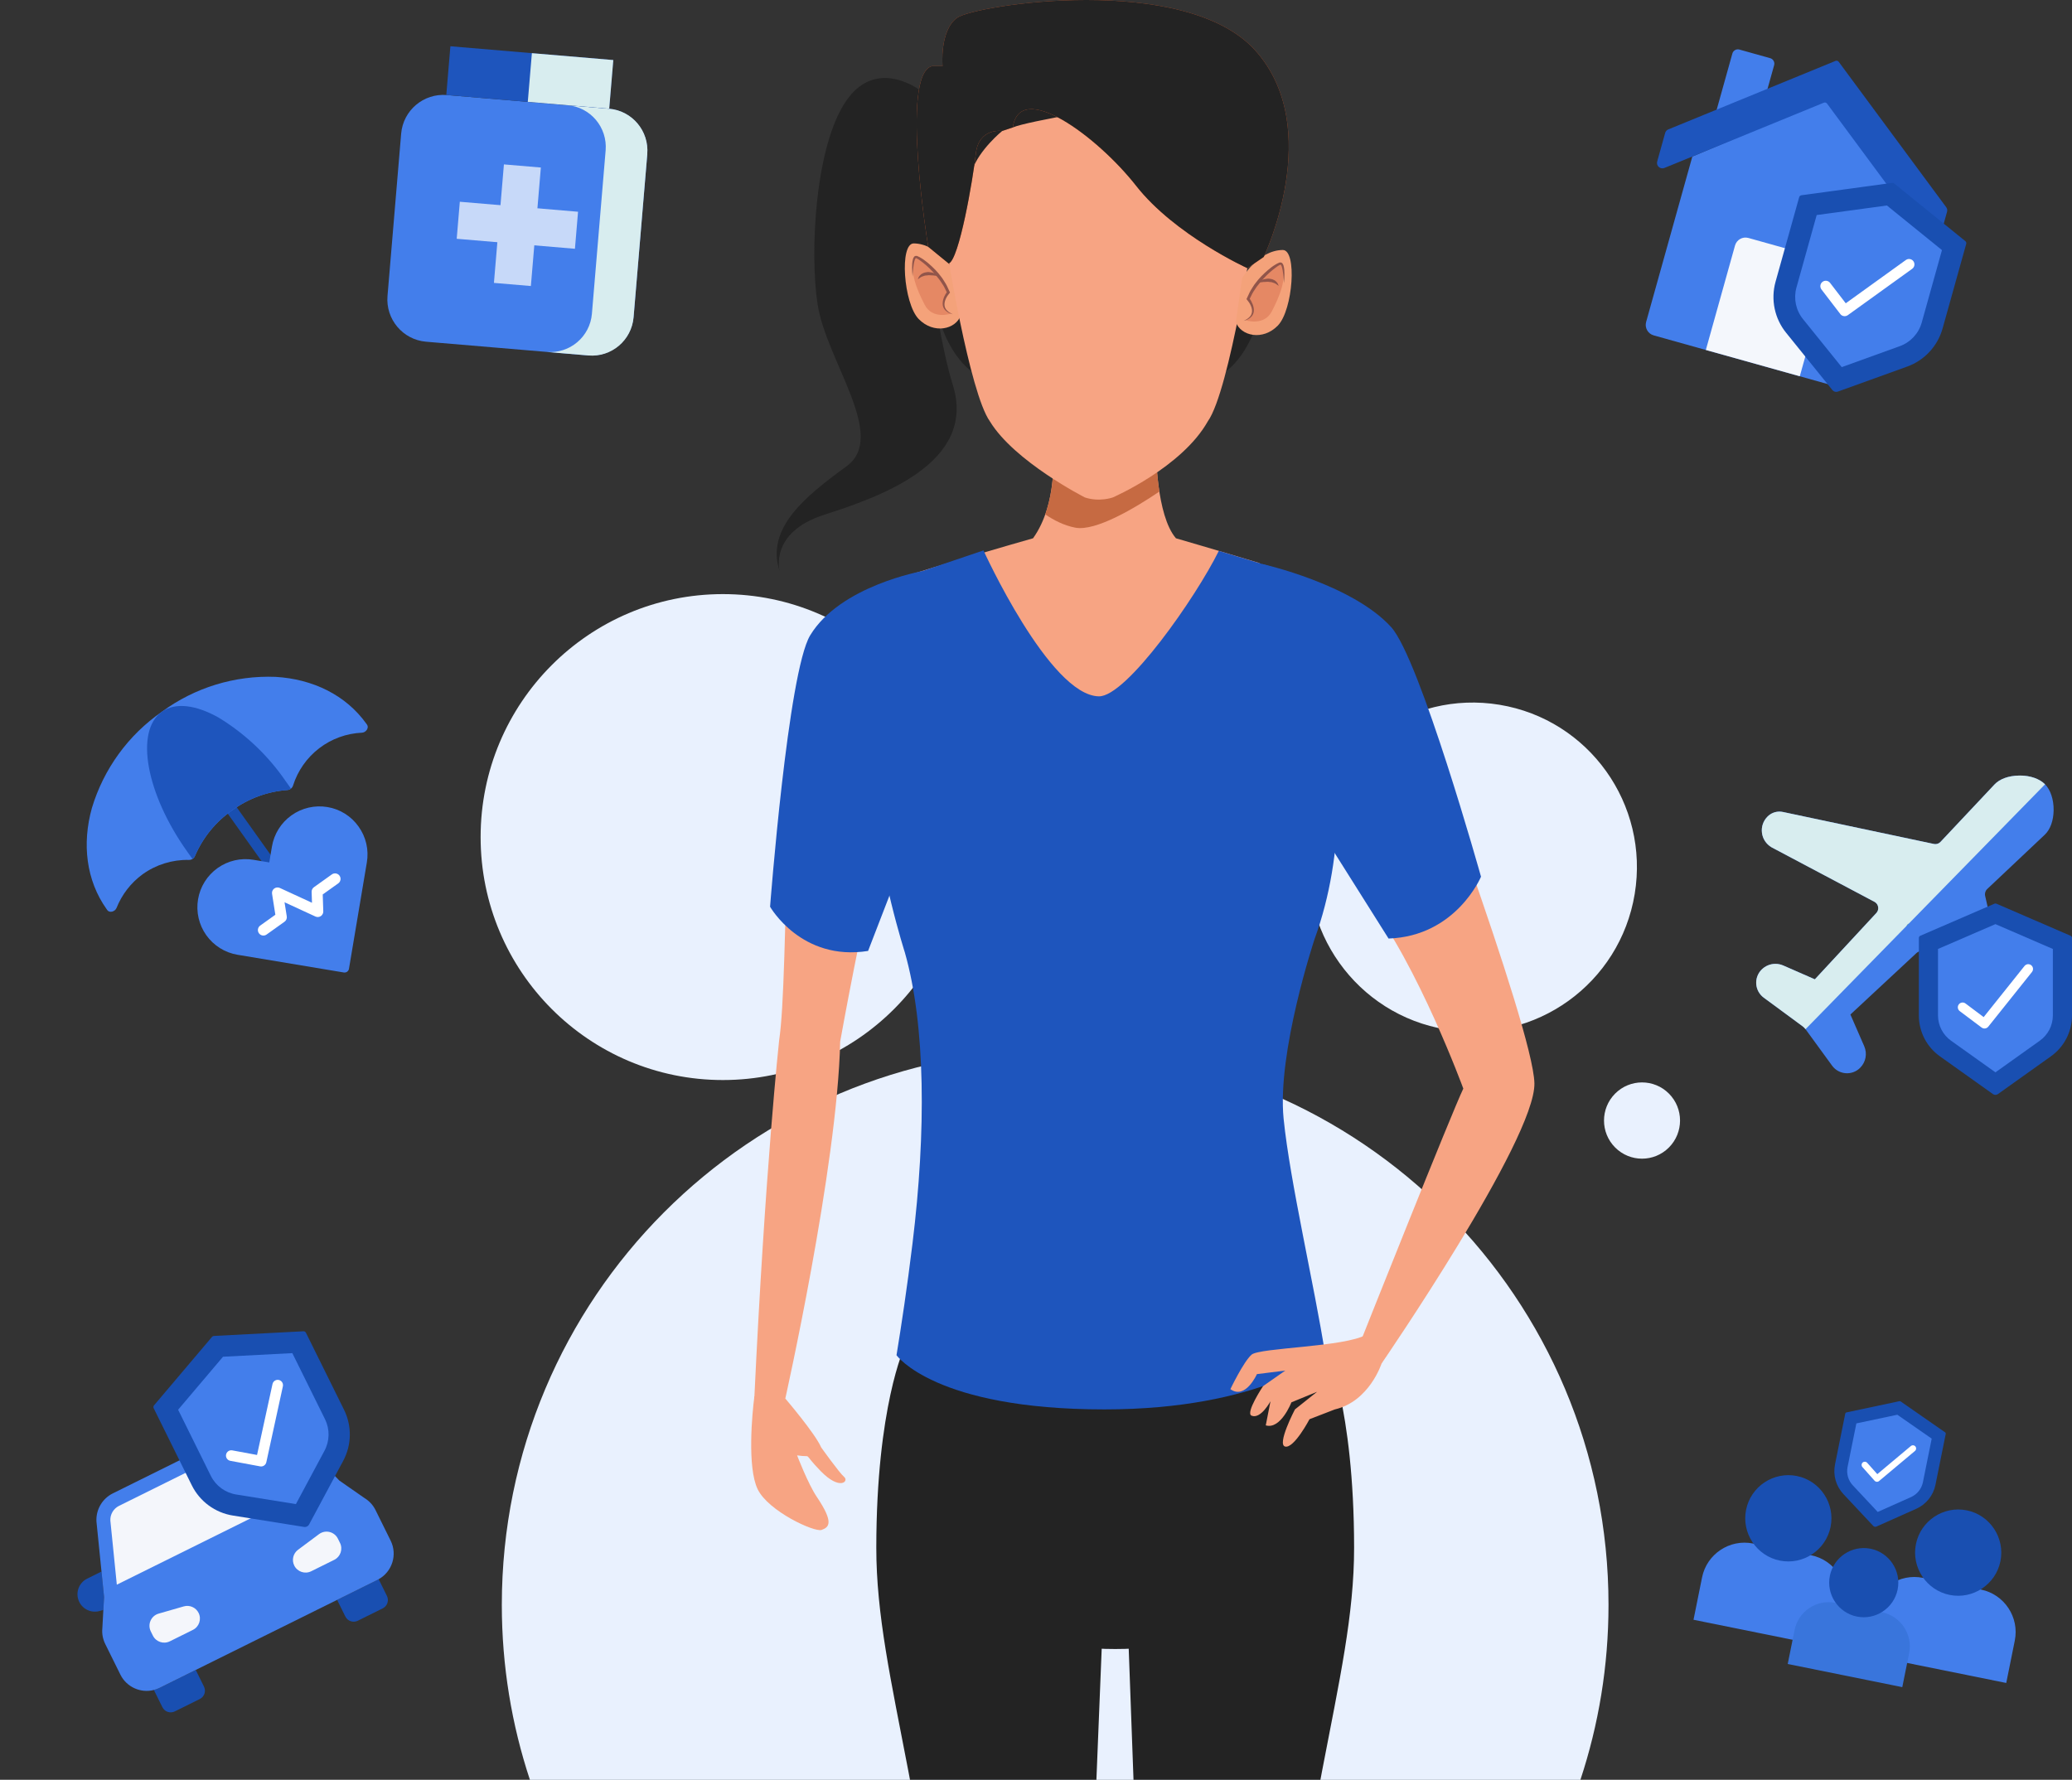 <svg width="582" height="500" viewBox="0 0 582 500" fill="none" xmlns="http://www.w3.org/2000/svg">
<rect x="0" y="0" width="582" height="500" fill="#333333" stroke="none"/>
<g clip-path="url(#clip0_1614_1697)">
<path d="M451.81 450.85C451.81 364.753 382.223 294.959 296.382 294.959C210.541 294.959 140.955 364.753 140.955 450.85C140.955 468.026 143.732 484.551 148.848 500.005H443.917C449.033 484.55 451.81 468.026 451.81 450.85Z" fill="#E9F1FE"/>
<path d="M203.055 303.415C240.64 303.415 271.109 272.856 271.109 235.159C271.109 197.462 240.64 166.902 203.055 166.902C165.469 166.902 135 197.462 135 235.159C135 272.856 165.469 303.415 203.055 303.415Z" fill="#E9F1FE"/>
<path d="M459.171 251.141C463.323 225.952 446.33 202.157 421.215 197.993C396.101 193.828 372.376 210.872 368.225 236.061C364.073 261.25 381.066 285.046 406.181 289.21C431.295 293.374 455.019 276.33 459.171 251.141Z" fill="#E9F1FE"/>
<path d="M468.776 322.366C472.946 318.184 472.946 311.402 468.776 307.22C464.606 303.037 457.845 303.037 453.675 307.22C449.505 311.402 449.505 318.184 453.675 322.366C457.845 326.549 464.606 326.549 468.776 322.366Z" fill="#E9F1FE"/>
<path d="M125.507 26.7L170.971 30.544C177.508 31.097 182.355 36.867 181.805 43.406L177.973 88.981C177.422 95.534 171.667 100.393 165.144 99.842L119.68 95.997C113.143 95.444 108.296 89.675 108.846 83.136L112.678 37.56C113.229 31.007 118.984 26.148 125.507 26.7Z" fill="#437EEB"/>
<g style="mix-blend-mode:multiply">
<path d="M181.82 43.262L177.966 89.126C177.428 95.604 171.746 100.419 165.285 99.865L153.581 98.871C160.042 99.41 165.724 94.609 166.262 88.132L170.116 42.267C170.655 35.79 165.866 30.094 159.404 29.555L171.108 30.549C177.569 31.089 182.359 36.799 181.806 43.262H181.82Z" fill="#D8EDEF"/>
</g>
<path d="M172.255 16.865L126.509 12.996L125.358 26.683L171.104 30.552L172.255 16.865Z" fill="#1E55BD"/>
<g style="mix-blend-mode:multiply">
<path d="M172.273 16.871L149.4 14.938L148.25 28.61L171.123 30.544L172.273 16.871Z" fill="#D8EDEF"/>
</g>
<path d="M151.92 47.062L141.543 46.185L138.74 79.475L149.117 80.352L151.92 47.062Z" fill="#C7D9F9"/>
<path d="M161.492 69.889L162.367 59.486L129.159 56.679L128.284 67.082L161.492 69.889Z" fill="#C7D9F9"/>
<path d="M481.706 32.571L486.584 15.105C486.785 14.245 487.64 13.708 488.501 13.901L497.298 16.363C498.134 16.645 498.587 17.549 498.313 18.388L496.251 25.774" fill="#437EEB"/>
<path d="M515.803 108.577L464.488 94.213C462.872 93.756 461.928 92.078 462.375 90.457L475.359 43.975L516.595 26.511L542.117 65.304L515.803 108.577Z" fill="#437EEB"/>
<path d="M546.899 59.504L544.656 67.532C544.501 68.092 544.039 68.514 543.468 68.617C542.897 68.72 542.317 68.487 541.976 68.017L536.937 61.21L513.195 29.101C512.988 28.821 512.617 28.717 512.295 28.849L475.359 43.974L467.525 47.177C466.989 47.402 466.373 47.301 465.938 46.916C465.503 46.531 465.326 45.931 465.484 45.372L467.726 37.343C467.851 36.888 468.183 36.517 468.622 36.344L478.634 32.247L515.574 17.109C515.896 16.977 516.267 17.081 516.474 17.361L540.213 49.483L546.651 58.185C546.936 58.561 547.028 59.05 546.899 59.504Z" fill="#1E55BD"/>
<path d="M507.532 98.571L505.54 105.704L479.149 98.317L487.348 68.963C487.805 67.345 489.481 66.4 491.1 66.848L502.83 70.131" fill="#F4F7FC"/>
<path d="M516.226 110.013L535.666 102.998C540.525 101.259 544.242 97.274 545.642 92.303L552.283 68.528C552.365 68.236 552.266 67.922 552.031 67.731L532.051 51.544C531.886 51.41 531.674 51.35 531.464 51.379L505.992 54.852C505.692 54.894 505.445 55.11 505.364 55.403L498.723 79.179C497.344 84.157 498.458 89.495 501.712 93.503L514.7 109.586C515.067 110.039 515.679 110.21 516.226 110.013Z" fill="#194FB1"/>
<path d="M506.451 89.659C504.441 87.183 503.748 83.889 504.589 80.812L510.287 60.411L530.006 57.727L545.475 70.261L539.777 90.662C538.902 93.73 536.603 96.186 533.601 97.258L517.323 103.137L506.451 89.659Z" fill="#437EEB"/>
<path d="M517.723 88.767C517.406 88.679 517.126 88.489 516.925 88.228L511.629 81.32C511.117 80.653 511.242 79.696 511.909 79.184C512.576 78.671 513.532 78.797 514.044 79.465L518.448 85.203L535.334 73.041C535.776 72.723 536.353 72.665 536.849 72.888C537.345 73.112 537.685 73.584 537.739 74.126C537.794 74.668 537.555 75.198 537.114 75.516L519.029 88.538C518.652 88.81 518.17 88.895 517.723 88.767Z" fill="white"/>
<path d="M29.235 448.658L28.511 441.49L24.48 443.489C22.062 444.687 21.072 447.62 22.27 450.042C23.349 452.223 25.866 453.278 28.175 452.517L29.031 452.282L29.079 451.4L29.235 448.658Z" fill="#194FB1"/>
<path d="M43.222 474.764L45.614 479.601C46.253 480.893 47.816 481.421 49.106 480.781L56.114 477.308C57.405 476.668 57.933 475.104 57.294 473.812L54.981 469.135L44.819 474.171C44.298 474.43 43.764 474.625 43.222 474.764Z" fill="#194FB1"/>
<path d="M94.692 449.453L97.005 454.13C97.644 455.422 99.207 455.95 100.497 455.311L107.505 451.837C108.796 451.198 109.323 449.633 108.685 448.341L106.363 443.647C106.249 443.711 106.139 443.78 106.021 443.838L94.692 449.453Z" fill="#194FB1"/>
<path d="M95.335 415.941L90.351 410.842L80.909 401.181C78.389 398.82 74.609 398.263 71.525 399.791L31.709 419.524C28.742 420.995 26.924 424.08 27.091 427.389C27.085 427.435 27.097 427.488 27.102 427.529L28.51 441.491L29.234 448.659L29.078 451.4L29.03 452.283L28.751 457.385C28.593 458.919 28.879 460.466 29.561 461.846L33.817 470.451C35.566 473.987 39.544 475.709 43.221 474.763C43.763 474.624 44.297 474.429 44.818 474.171L54.98 469.134L94.691 449.453L106.02 443.838C106.138 443.78 106.248 443.711 106.362 443.647C110.16 441.533 111.683 436.764 109.735 432.825L105.479 424.22C104.797 422.84 103.747 421.687 102.432 420.882L98.244 417.968L97.532 417.473L95.335 415.941Z" fill="#437EEB"/>
<path d="M32.813 445.181L30.995 427.155C30.922 425.422 31.879 423.806 33.444 423.031L73.26 403.297C74.851 402.509 76.866 402.794 78.185 403.989L90.5 416.59L32.813 445.181Z" fill="#F4F6FB"/>
<path d="M54.18 457.884L47.699 461.096C45.94 461.968 43.809 461.248 42.939 459.488L42.356 458.308C41.373 456.321 42.428 453.926 44.558 453.314L51.623 451.281C53.272 450.806 55.025 451.579 55.787 453.12C56.657 454.88 55.938 457.013 54.18 457.884Z" fill="#F4F6FB"/>
<path d="M87.409 441.415L93.889 438.203C95.648 437.331 96.368 435.198 95.498 433.439L94.914 432.259C93.931 430.271 91.389 429.659 89.611 430.984L83.714 435.376C82.336 436.401 81.888 438.265 82.65 439.806C83.52 441.566 85.651 442.286 87.409 441.415Z" fill="#F4F6FB"/>
<path d="M86.816 428.276L96.387 410.418C98.789 405.965 98.889 400.624 96.656 396.085L85.936 374.41C85.805 374.144 85.528 373.98 85.232 373.995L60.084 375.305C59.876 375.315 59.683 375.411 59.549 375.57L43.265 394.802C43.074 395.03 43.036 395.349 43.168 395.615L53.888 417.291C56.141 421.822 60.445 424.98 65.439 425.766L85.425 428.966C85.988 429.055 86.546 428.778 86.816 428.276Z" fill="#194FB1"/>
<path d="M66.376 419.856C63.292 419.371 60.631 417.426 59.23 414.633L50.032 396.034L62.641 381.148L82.111 380.135L91.309 398.734C92.68 401.542 92.612 404.84 91.127 407.589L83.115 422.546L66.376 419.856Z" fill="#437EEB"/>
<path d="M74.005 411.815C73.715 411.958 73.388 412.004 73.07 411.945L64.692 410.386C63.882 410.235 63.348 409.456 63.498 408.645C63.649 407.835 64.427 407.299 65.237 407.45L72.2 408.742L76.544 388.81C76.657 388.289 77.04 387.868 77.547 387.705C78.055 387.543 78.611 387.664 79.005 388.023C79.4 388.382 79.573 388.925 79.459 389.446L74.806 410.791C74.71 411.237 74.414 411.614 74.005 411.815Z" fill="white"/>
<path d="M527.077 428.851L538.23 423.873C541.018 422.637 543.036 420.127 543.646 417.137L546.53 402.837C546.566 402.661 546.494 402.481 546.347 402.378L533.871 393.706C533.769 393.634 533.641 393.608 533.518 393.634L518.657 396.786C518.482 396.824 518.346 396.962 518.311 397.138L515.426 411.439C514.829 414.432 515.717 417.529 517.808 419.751L526.159 428.665C526.395 428.916 526.763 428.99 527.077 428.851Z" fill="#194FB1"/>
<path d="M520.435 417.28C519.143 415.909 518.592 413.997 518.955 412.147L521.43 399.877L532.935 397.44L542.594 404.155L540.119 416.425C539.736 418.271 538.487 419.819 536.765 420.581L527.426 424.751L520.435 417.28Z" fill="#437EEB"/>
<path d="M527.04 416.264C526.85 416.225 526.676 416.126 526.547 415.98L523.126 412.139C522.796 411.768 522.828 411.199 523.199 410.868C523.57 410.537 524.139 410.569 524.469 410.941L527.313 414.131L536.738 406.231C536.985 406.025 537.323 405.965 537.625 406.075C537.927 406.186 538.147 406.449 538.203 406.766C538.258 407.083 538.141 407.406 537.894 407.612L527.8 416.072C527.59 416.249 527.31 416.319 527.04 416.264Z" fill="white"/>
<path fill-rule="evenodd" clip-rule="evenodd" d="M475.688 455.04L515.821 463.152L518.226 451.232C519.546 444.683 515.273 438.24 508.731 436.918L492.396 433.617C485.849 432.293 479.413 436.572 478.091 443.125L475.688 455.04Z" fill="#437EEB"/>
<path fill-rule="evenodd" clip-rule="evenodd" d="M499.929 438.416C506.466 439.737 512.872 435.475 514.192 428.931C515.512 422.387 511.259 415.975 504.722 414.653C498.185 413.332 491.774 417.589 490.454 424.133C489.135 430.677 493.392 437.095 499.929 438.416Z" fill="#194FB1"/>
<path fill-rule="evenodd" clip-rule="evenodd" d="M523.397 464.682L563.531 472.794L565.935 460.875C567.256 454.326 562.982 447.883 556.44 446.561L540.106 443.259C533.558 441.936 527.122 446.214 525.801 452.768L523.397 464.682Z" fill="#437EEB"/>
<path fill-rule="evenodd" clip-rule="evenodd" d="M547.637 448.061C554.174 449.382 560.581 445.119 561.901 438.575C563.22 432.031 558.967 425.619 552.43 424.298C545.893 422.977 539.483 427.233 538.163 433.777C536.843 440.321 541.101 446.739 547.637 448.061Z" fill="#194FB1"/>
<path fill-rule="evenodd" clip-rule="evenodd" d="M502.15 467.462L534.33 473.967L536.257 464.414C537.317 459.16 533.888 453.997 528.64 452.937L515.54 450.289C510.292 449.228 505.135 452.661 504.076 457.914L502.15 467.462L502.15 467.462Z" fill="#3975DC"/>
<path fill-rule="evenodd" clip-rule="evenodd" d="M521.584 454.141C526.826 455.2 531.964 451.785 533.023 446.537C534.081 441.289 530.67 436.145 525.427 435.086C520.184 434.026 515.046 437.441 513.988 442.69C512.929 447.938 516.341 453.081 521.584 454.141Z" fill="#194FB1"/>
<path d="M518.413 301.496C516.895 301.378 515.513 300.607 514.615 299.377L507.173 289.16C506.939 288.84 506.658 288.558 506.33 288.314L495.411 280.268C494.185 279.365 493.419 277.978 493.305 276.459C493.19 274.943 493.74 273.455 494.815 272.382C496.427 270.772 498.815 270.326 500.89 271.232L509.77 275.117L527.046 256.481C527.456 256.039 527.644 255.439 527.557 254.837C527.474 254.237 527.126 253.711 526.607 253.397L497.607 238.03C496.068 237.107 495.115 235.633 494.909 233.946C494.704 232.26 495.275 230.601 496.476 229.395C497.624 228.242 499.25 227.764 500.848 228.113L543.169 237.086C543.88 237.243 544.597 237.013 545.074 236.497L560.244 220.363C561.695 218.826 564.188 217.924 567.084 217.879C570.095 217.791 572.838 218.746 574.408 220.314C575.974 221.882 576.883 224.625 576.841 227.646C576.799 230.545 575.894 233.04 574.359 234.493L558.193 249.746C557.664 250.244 557.441 250.983 557.605 251.683L567.338 294.523C567.717 296.13 567.244 297.802 566.067 298.98C564.87 300.175 563.223 300.736 561.549 300.552C559.871 300.353 558.402 299.416 557.518 297.973L541.352 268.061C541.084 267.629 540.562 267.291 539.967 267.207C539.365 267.123 538.776 267.315 538.334 267.723L519.756 285.007L523.634 293.899C524.543 295.987 524.094 298.374 522.489 299.984C521.42 301.057 519.944 301.611 518.413 301.496Z" fill="#437EEB"/>
<g style="mix-blend-mode:multiply">
<path d="M567.467 217.875C567.338 217.875 567.213 217.878 567.084 217.882C564.188 217.924 561.699 218.83 560.248 220.367L545.077 236.5C544.702 236.908 544.172 237.135 543.619 237.135C543.473 237.135 543.323 237.117 543.173 237.086L500.848 228.116C500.507 228.04 500.162 228.001 499.821 228.001C498.575 228.001 497.381 228.489 496.48 229.395C495.275 230.597 494.704 232.256 494.91 233.946C495.115 235.633 496.065 237.107 497.607 238.034L526.607 253.401C527.126 253.715 527.474 254.237 527.558 254.84C527.641 255.439 527.457 256.042 527.046 256.485L509.77 275.121L500.89 271.235C500.18 270.925 499.431 270.772 498.69 270.772C497.27 270.772 495.877 271.329 494.819 272.385C493.744 273.462 493.194 274.946 493.308 276.462C493.423 277.982 494.189 279.368 495.414 280.271L506.334 288.317C506.648 288.55 506.923 288.822 507.149 289.129L535.456 260.189C535.658 259.865 535.926 259.586 536.25 259.377L574.429 220.339C574.422 220.332 574.412 220.321 574.405 220.314C572.904 218.812 570.325 217.875 567.467 217.875Z" fill="#D8EDEF"/>
</g>
<path d="M536.253 259.369C535.929 259.579 535.658 259.858 535.459 260.183L536.253 259.369Z" fill="#429846"/>
<path d="M561.192 307.361L576.057 296.767C579.776 294.132 581.991 289.858 582 285.297V263.498C582.001 263.23 581.842 262.987 581.597 262.88L560.76 253.871C560.589 253.796 560.394 253.796 560.223 253.871L539.386 262.887C539.14 262.994 538.982 263.237 538.982 263.505V285.306C538.992 289.867 541.207 294.141 544.927 296.775L559.792 307.361C560.211 307.658 560.773 307.658 561.192 307.361Z" fill="#194FB1"/>
<path d="M548.045 292.377C545.748 290.75 544.376 288.114 544.36 285.297V266.592L560.492 259.615L576.624 266.592V285.297C576.609 288.114 575.237 290.751 572.939 292.377L560.492 301.251L548.045 292.377Z" fill="#437EEB"/>
<path d="M557.419 288.937C557.128 288.937 556.845 288.842 556.612 288.668L550.467 284.055C549.873 283.609 549.753 282.765 550.199 282.171C550.644 281.576 551.487 281.455 552.081 281.901L557.189 285.733L568.66 271.371C568.96 270.995 569.437 270.808 569.912 270.88C570.387 270.953 570.788 271.273 570.963 271.721C571.138 272.169 571.061 272.676 570.761 273.052L558.476 288.431C558.219 288.752 557.83 288.939 557.419 288.937Z" fill="white"/>
<path d="M77.769 245.279C77.435 245.517 77.021 245.613 76.617 245.545C76.212 245.477 75.852 245.252 75.614 244.918L63.053 227.29C62.815 226.956 62.719 226.542 62.786 226.137C62.854 225.732 63.08 225.371 63.413 225.133C63.747 224.895 64.161 224.799 64.565 224.867C64.969 224.934 65.33 225.16 65.568 225.494L78.129 243.121C78.367 243.455 78.463 243.87 78.395 244.275C78.328 244.679 78.102 245.04 77.769 245.279Z" fill="#194FB1"/>
<path d="M45.468 199.952C54.699 193.156 65.961 189.7 77.41 190.15C87.813 190.765 97.133 195.216 102.93 203.349L103.101 203.59C103.696 204.425 102.863 205.755 101.68 205.838C97.323 206.025 93.129 207.547 89.666 210.2C86.203 212.852 83.639 216.506 82.319 220.666C82.214 221.024 82 221.339 81.706 221.567C81.412 221.796 81.054 221.926 80.682 221.94C75.091 222.356 69.73 224.335 65.207 227.652C60.601 230.853 56.986 235.285 54.773 240.442C54.639 240.789 54.399 241.086 54.087 241.29C53.776 241.494 53.408 241.594 53.036 241.577C48.385 241.481 43.828 242.899 40.05 245.617C36.77 248.016 34.233 251.295 32.731 255.074C32.266 256.166 30.74 256.522 30.145 255.687L29.974 255.447C24.178 247.313 23.008 237.042 25.813 226.995C29.115 216.012 36.045 206.477 45.468 199.952Z" fill="#437EEB"/>
<path d="M80.292 219.521L81.727 221.536C81.441 221.793 81.07 221.936 80.685 221.938C75.094 222.353 69.731 224.333 65.208 227.652C60.601 230.852 56.986 235.284 54.773 240.442C54.647 240.805 54.391 241.11 54.054 241.297L52.619 239.282C41.027 223.015 37.822 205.413 45.469 199.951C49.293 197.221 55.103 198.05 61.401 201.588C68.9 206.154 75.34 212.268 80.292 219.521Z" fill="#1E55BD"/>
<path d="M100.711 232.196C101.748 233.638 102.488 235.272 102.889 237.004C103.289 238.735 103.341 240.528 103.042 242.28L98.021 272.159C97.994 272.323 97.934 272.479 97.847 272.62C97.759 272.761 97.645 272.883 97.51 272.979C97.375 273.075 97.222 273.144 97.061 273.181C96.9 273.218 96.733 273.223 96.569 273.196L66.713 268.223C63.178 267.628 60.025 265.652 57.946 262.729C55.868 259.807 55.034 256.177 55.629 252.639C56.223 249.101 58.198 245.944 61.117 243.863C64.037 241.782 67.663 240.948 71.197 241.543L75.635 242.284L76.382 237.84C76.975 234.299 78.948 231.139 81.868 229.054C84.788 226.969 88.415 226.13 91.953 226.721C93.703 227.006 95.378 227.637 96.882 228.577C98.386 229.517 99.688 230.747 100.711 232.196Z" fill="#437EEB"/>
<path d="M90.154 257.332L90.111 257.363C89.892 257.509 89.64 257.596 89.378 257.617C89.116 257.638 88.853 257.592 88.613 257.482L79.923 253.471L80.551 257.44C80.596 257.725 80.56 258.017 80.448 258.283C80.335 258.549 80.151 258.778 79.915 258.944L74.883 262.537C74.55 262.776 74.135 262.871 73.731 262.804C73.327 262.736 72.966 262.51 72.728 262.176C72.49 261.843 72.395 261.428 72.462 261.023C72.53 260.618 72.755 260.257 73.089 260.019L77.343 256.981L76.418 251.094C76.374 250.817 76.406 250.533 76.511 250.273C76.616 250.013 76.79 249.786 77.013 249.618C77.237 249.453 77.501 249.35 77.777 249.32C78.053 249.289 78.333 249.332 78.588 249.443L87.633 253.614L87.532 250.543C87.526 250.289 87.582 250.037 87.695 249.81C87.809 249.583 87.976 249.387 88.183 249.24L93.215 245.647C93.548 245.409 93.963 245.313 94.367 245.381C94.771 245.449 95.132 245.674 95.37 246.008C95.608 246.342 95.704 246.757 95.636 247.162C95.568 247.566 95.343 247.927 95.009 248.166L90.651 251.278L90.805 256.022C90.813 256.277 90.757 256.53 90.644 256.759C90.53 256.988 90.362 257.185 90.154 257.332Z" fill="white"/>
<path d="M259.269 25.95C259.269 25.95 246.657 15.518 237.786 28.181C228.917 40.847 227.405 71.021 229.664 85.548C232.147 101.526 249.389 122.549 237.786 130.992C226.187 139.439 215.009 148.433 218.986 160.448C218.986 160.448 216.006 149.618 231.402 144.651C246.796 139.683 274.517 130.183 267.639 108.147C261.861 89.633 255.349 38.2 263.615 35.55L259.269 25.95Z" fill="#232323"/>
<path d="M352.548 92.281C352.548 92.281 348.666 103.924 340.321 106.409C331.976 108.888 343.064 87.042 343.064 87.042L352.548 92.281Z" fill="#232323"/>
<path d="M264.696 92.281C264.696 92.281 268.577 103.924 276.926 106.409C285.27 108.888 274.182 87.042 274.182 87.042L264.696 92.281Z" fill="#232323"/>
<path d="M382.757 375.436C382.757 375.436 407.885 312.277 411.027 305.819C411.027 305.819 398.35 271.21 384.111 252.835L394.61 192.826C394.61 192.826 430.668 288.588 430.998 304.318C431.331 320.046 388.068 383.049 388.068 383.049L382.757 375.436Z" fill="#F7A483"/>
<path d="M221.556 221.09L247.593 237.419C242.51 256.141 236 292.589 236 292.589C235.229 327.882 220.35 393.955 220.35 393.955L211.843 393.536C214.949 327.839 218.854 292.241 218.854 292.241C220.212 282.987 220.468 262.859 221.556 221.09Z" fill="#F7A483"/>
<path d="M220.64 392.955C220.64 392.955 228.991 402.732 230.647 406.599C230.647 406.599 235.766 413.784 237.128 414.931C238.494 416.081 235.981 418.884 230.495 413.249C225.008 407.612 228.671 409.588 223.895 408.856C223.895 408.856 226.96 416.862 229.434 420.523C234.39 427.866 232.802 429.056 230.79 429.795C228.779 430.532 215.795 424.532 212.817 418.364C209.837 412.188 211.277 396.975 211.9 392.272L220.64 392.955Z" fill="#F7A483"/>
<path d="M254.067 378.433L313.248 379.63L372.434 378.433C372.434 378.433 380.324 395.162 380.352 434.732C380.384 472.474 363.929 508.052 357.412 604.629C353.66 660.28 345.563 701.521 345.563 701.521C345.563 701.521 337.405 712.15 325.758 701.521L317.043 463.174C317.043 463.174 315.479 463.271 313.248 463.256C311.014 463.27 309.454 463.174 309.454 463.174L299.833 701.521C288.19 712.15 280.03 701.521 280.03 701.521C280.03 701.521 272.837 660.28 269.082 604.629C262.568 508.052 246.111 472.474 246.143 434.732C246.173 395.162 254.067 378.433 254.067 378.433Z" fill="#232323"/>
<path d="M247.204 164.395C250.847 162.409 290.171 151.221 290.171 151.221C297.256 141.324 295.748 126.713 295.748 126.713L310.113 120.183V120.089L310.239 120.137L310.369 120.089V120.183L324.719 126.713C324.719 126.713 324.748 144.76 330.31 151.221C330.31 151.221 342.199 154.667 353.744 158.166V181.472L306.7 206.305L243.836 169.43C244.38 166.933 246.685 164.68 247.204 164.395Z" fill="#F7A483"/>
<path d="M354.559 158.45C354.559 158.45 379.771 164.079 390.745 176.155C398.846 185.066 415.998 246.288 415.998 246.288C415.998 246.288 409.031 263.003 390.031 263.666L367.189 227.404L354.559 158.45Z" fill="#1E55BD"/>
<path d="M259.05 160.448C259.05 160.448 236.008 164.529 227.565 178.491C221.334 188.796 216.307 254.728 216.307 254.728C216.307 254.728 225.06 270.15 243.836 267.144L259.269 227.166L259.05 160.448Z" fill="#1E55BD"/>
<path d="M325.651 138.096C319.004 142.59 307.784 149.354 302.013 148.233C298.853 147.622 295.981 146.134 293.6 144.504C296.686 135.807 295.748 126.713 295.748 126.713L310.113 120.183V120.089L310.239 120.137L310.369 120.089V120.183L324.72 126.713C324.72 126.713 324.729 132.134 325.651 138.096Z" fill="#C66A42"/>
<path d="M360.555 314.329C362.367 332.18 369.162 360.906 372.27 380.712C372.27 380.712 354.215 395.945 310.195 395.945C262.496 395.945 251.819 380.712 251.819 380.712C253.144 372.648 254.808 361.669 256.32 349.259C260.139 317.949 260.017 288.143 254.153 267.537C254.153 267.537 246.84 244.742 245.362 224.432C243.788 202.826 256.32 161.369 256.32 161.369L276.245 154.627C276.245 154.627 294.781 195.377 308.647 195.623C316.387 195.763 335.912 167.814 342.352 154.757L362.822 160.951C362.822 160.951 387.107 214.71 369.226 263.878C369.226 263.878 358.664 295.675 360.555 314.329Z" fill="#1E55BD"/>
<path d="M268.087 76.31C268.087 76.31 263.629 68.486 256.692 68.38C252.571 68.314 253.788 85.234 258.032 89.607C262.279 93.976 268.461 92.521 269.831 88.648L268.087 76.31Z" fill="#F4A27A"/>
<path opacity="0.4" d="M267.134 88.098C267.134 88.098 261.953 89.916 259.718 85.598C257.486 81.283 255.31 76.094 257.043 72.283C257.043 72.283 261.825 73.395 266.24 82.314C266.24 82.314 263.001 86.332 267.134 88.098Z" fill="#CF6244"/>
<path d="M256.34 77.709C256.24 76.896 256.198 76.077 256.189 75.254C256.183 74.427 256.207 73.604 256.446 72.753C256.516 72.54 256.612 72.318 256.79 72.098C256.998 71.85 257.513 71.816 257.703 71.962C258.078 72.108 258.446 72.294 258.819 72.538C259.203 72.755 259.546 73.005 259.866 73.261C260.193 73.52 260.541 73.754 260.841 74.038C262.099 75.122 263.288 76.295 264.276 77.637C264.816 78.272 265.193 79.031 265.657 79.72C265.898 80.065 266.03 80.471 266.222 80.842L266.751 81.979L266.847 82.183L266.687 82.376C265.922 83.287 265.241 84.466 265.295 85.656C265.323 86.246 265.577 86.829 266.04 87.254C266.472 87.71 267.057 88.005 267.638 88.295C267.017 88.112 266.38 87.894 265.855 87.458C265.312 87.063 264.886 86.421 264.808 85.71C264.653 84.273 265.298 82.98 266.091 81.871L266.027 82.265L265.495 81.195C265.302 80.847 265.172 80.471 264.932 80.146C264.467 79.495 264.099 78.782 263.562 78.184C262.573 76.932 261.503 75.729 260.3 74.665C259.707 74.144 259.058 73.608 258.446 73.183C258.151 72.947 257.813 72.739 257.434 72.558C257.268 72.46 257.322 72.518 257.22 72.53C257.132 72.626 257.048 72.769 256.977 72.941C256.723 73.65 256.623 74.473 256.521 75.27C256.43 76.077 256.386 76.892 256.34 77.709Z" fill="#91554A"/>
<path d="M257.834 78.485C257.834 78.485 257.866 78.045 258.272 77.498C258.515 77.29 258.767 76.935 259.171 76.795C259.552 76.583 259.988 76.505 260.435 76.441C260.888 76.359 261.304 76.523 261.706 76.557C262.117 76.589 262.437 76.809 262.723 76.935C263.288 77.23 263.614 77.488 263.614 77.488C263.614 77.488 263.172 77.506 262.583 77.436C262.291 77.385 261.948 77.344 261.594 77.352C261.243 77.363 260.858 77.248 260.512 77.36C260.15 77.376 259.787 77.394 259.483 77.534C259.151 77.606 258.878 77.762 258.618 77.885C258.144 78.179 257.834 78.485 257.834 78.485Z" fill="#91554A"/>
<path d="M304.736 139.749C304.736 139.749 284.921 129.677 278.038 118.356C272.377 110.416 265.706 69.922 265.021 63.638C265.001 63.426 264.977 63.22 264.957 63.013C264.937 62.813 264.921 62.703 264.921 62.703L264.931 62.711C264.817 61.407 264.747 60.096 264.747 58.764C264.747 34.521 284.404 14.868 308.647 14.868C332.894 14.868 352.549 34.521 352.549 58.764C352.549 60.344 352.461 61.9 352.299 63.434H352.301C352.301 63.434 345.463 109.659 339.265 118.356C331.977 131.333 312.562 139.75 312.562 139.75C312.562 139.75 308.849 141.109 304.736 139.749Z" fill="#F7A483"/>
<path d="M315.499 29.675C315.499 29.675 288.749 33.974 284.494 35.8L279.742 33.974L281.502 36.793C281.502 36.793 274.988 42.092 273.059 47.888C271.135 53.679 268.694 36.128 273.059 30.335C277.425 24.542 300.933 22.059 300.933 22.059L315.499 29.675Z" fill="#232323"/>
<path d="M348.89 78.156C348.89 78.156 353.346 70.334 360.287 70.226C364.402 70.162 363.186 87.085 358.939 91.453C354.696 95.826 348.513 94.369 347.14 90.496L348.89 78.156Z" fill="#F4A27A"/>
<path opacity="0.4" d="M349.837 89.945C349.837 89.945 355.024 91.764 357.257 87.446C359.488 83.129 361.663 77.936 359.926 74.129C359.926 74.129 355.148 75.244 350.732 84.162C350.732 84.162 353.969 88.179 349.837 89.945Z" fill="#CF6244"/>
<path d="M360.635 79.553C360.589 78.736 360.543 77.921 360.453 77.114C360.349 76.317 360.251 75.494 359.994 74.787C359.924 74.613 359.838 74.473 359.754 74.376C359.65 74.368 359.71 74.306 359.537 74.409C359.159 74.587 358.821 74.797 358.524 75.031C357.913 75.458 357.264 75.993 356.672 76.514C355.468 77.575 354.399 78.781 353.41 80.032C352.873 80.631 352.502 81.344 352.038 81.992C351.802 82.315 351.669 82.695 351.477 83.044L350.944 84.111L350.88 83.716C351.305 84.283 351.623 84.868 351.874 85.511C352.114 86.147 352.26 86.852 352.166 87.555C352.086 88.266 351.66 88.909 351.117 89.303C350.592 89.74 349.955 89.958 349.334 90.14C349.917 89.85 350.499 89.555 350.932 89.101C351.397 88.677 351.649 88.092 351.675 87.503C351.731 86.314 351.052 85.132 350.285 84.221L350.123 84.029L350.219 83.825L350.75 82.688C350.942 82.315 351.077 81.91 351.315 81.568C351.775 80.879 352.156 80.12 352.695 79.485C353.684 78.143 354.873 76.97 356.129 75.888C356.781 75.358 357.386 74.831 358.153 74.388C358.524 74.142 358.894 73.955 359.269 73.809C359.451 73.667 359.972 73.695 360.178 73.944C360.36 74.162 360.458 74.384 360.524 74.596C360.767 75.447 360.787 76.273 360.785 77.097C360.777 77.921 360.735 78.74 360.635 79.553Z" fill="#91554A"/>
<path d="M359.139 80.329C359.139 80.329 358.827 80.024 358.352 79.73C358.094 79.608 357.822 79.45 357.489 79.379C357.184 79.239 356.822 79.221 356.46 79.207C356.113 79.095 355.724 79.211 355.378 79.201C355.024 79.191 354.682 79.235 354.389 79.285C353.8 79.353 353.357 79.337 353.357 79.337C353.357 79.337 353.684 79.079 354.248 78.785C354.533 78.659 354.855 78.438 355.266 78.406C355.668 78.372 356.085 78.206 356.537 78.288C356.981 78.35 357.418 78.43 357.801 78.643C358.205 78.782 358.457 79.135 358.696 79.343C359.107 79.89 359.139 80.329 359.139 80.329Z" fill="#91554A"/>
<path d="M254.091 74.688C254.059 74.338 254.019 73.851 253.971 73.234C254.017 73.763 254.053 74.24 254.091 74.688Z" fill="#8E4327"/>
<path d="M388.068 383.05C388.068 383.05 384.656 393.699 374.94 395.946L367.825 398.699C367.825 398.699 363.523 406.892 361.02 406.391C358.519 405.897 363.734 395.946 363.734 395.946L369.943 390.996L362.742 393.955C362.742 393.955 359.762 401.673 355.539 400.43L356.864 393.647C356.864 393.647 354.145 398.774 351.548 397.702C349.743 396.959 354.786 389.396 354.786 389.396L361.02 385.036L353.056 386.031C353.056 386.031 349.827 393.319 345.602 390.249C345.602 390.249 349.288 382.555 351.548 380.566C353.801 378.58 377.894 378.434 383.777 374.935C385.442 373.942 389.111 380.597 388.068 383.05Z" fill="#F7A483"/>
<path d="M350.37 75.337C350.37 75.337 330.028 66.093 319.124 52.189C308.218 38.284 286.428 22.225 284.494 35.8L281.502 36.794C281.502 36.794 274.941 35.8 274.114 43.084C273.285 50.367 269.421 73.016 266.471 74.027L260.725 69.329C260.725 69.329 252.749 20.899 261.775 18.581H264.747C264.747 18.581 263.852 8.648 268.816 5.007C273.786 1.365 332.806 -7.739 352.549 14.115C372.29 35.967 354.978 72.177 354.978 72.177L350.37 75.337Z" fill="#D75D2E"/>
<path d="M350.37 75.337C350.37 75.337 330.028 66.093 319.124 52.189C308.218 38.284 286.428 22.225 284.494 35.8L281.502 36.794C281.502 36.794 274.941 35.8 274.114 43.084C273.285 50.367 269.421 73.016 266.471 74.027L260.725 69.329C260.725 69.329 252.749 20.899 261.775 18.581H264.747C264.747 18.581 263.852 8.648 268.816 5.007C273.786 1.365 332.806 -7.739 352.549 14.115C372.29 35.967 354.978 72.177 354.978 72.177L350.37 75.337Z" fill="#232323"/>
</g>
<defs>
<clipPath id="clip0_1614_1697">
<rect width="582" height="500" fill="white" transform="translate(0)"/>
</clipPath>
</defs>
</svg>
